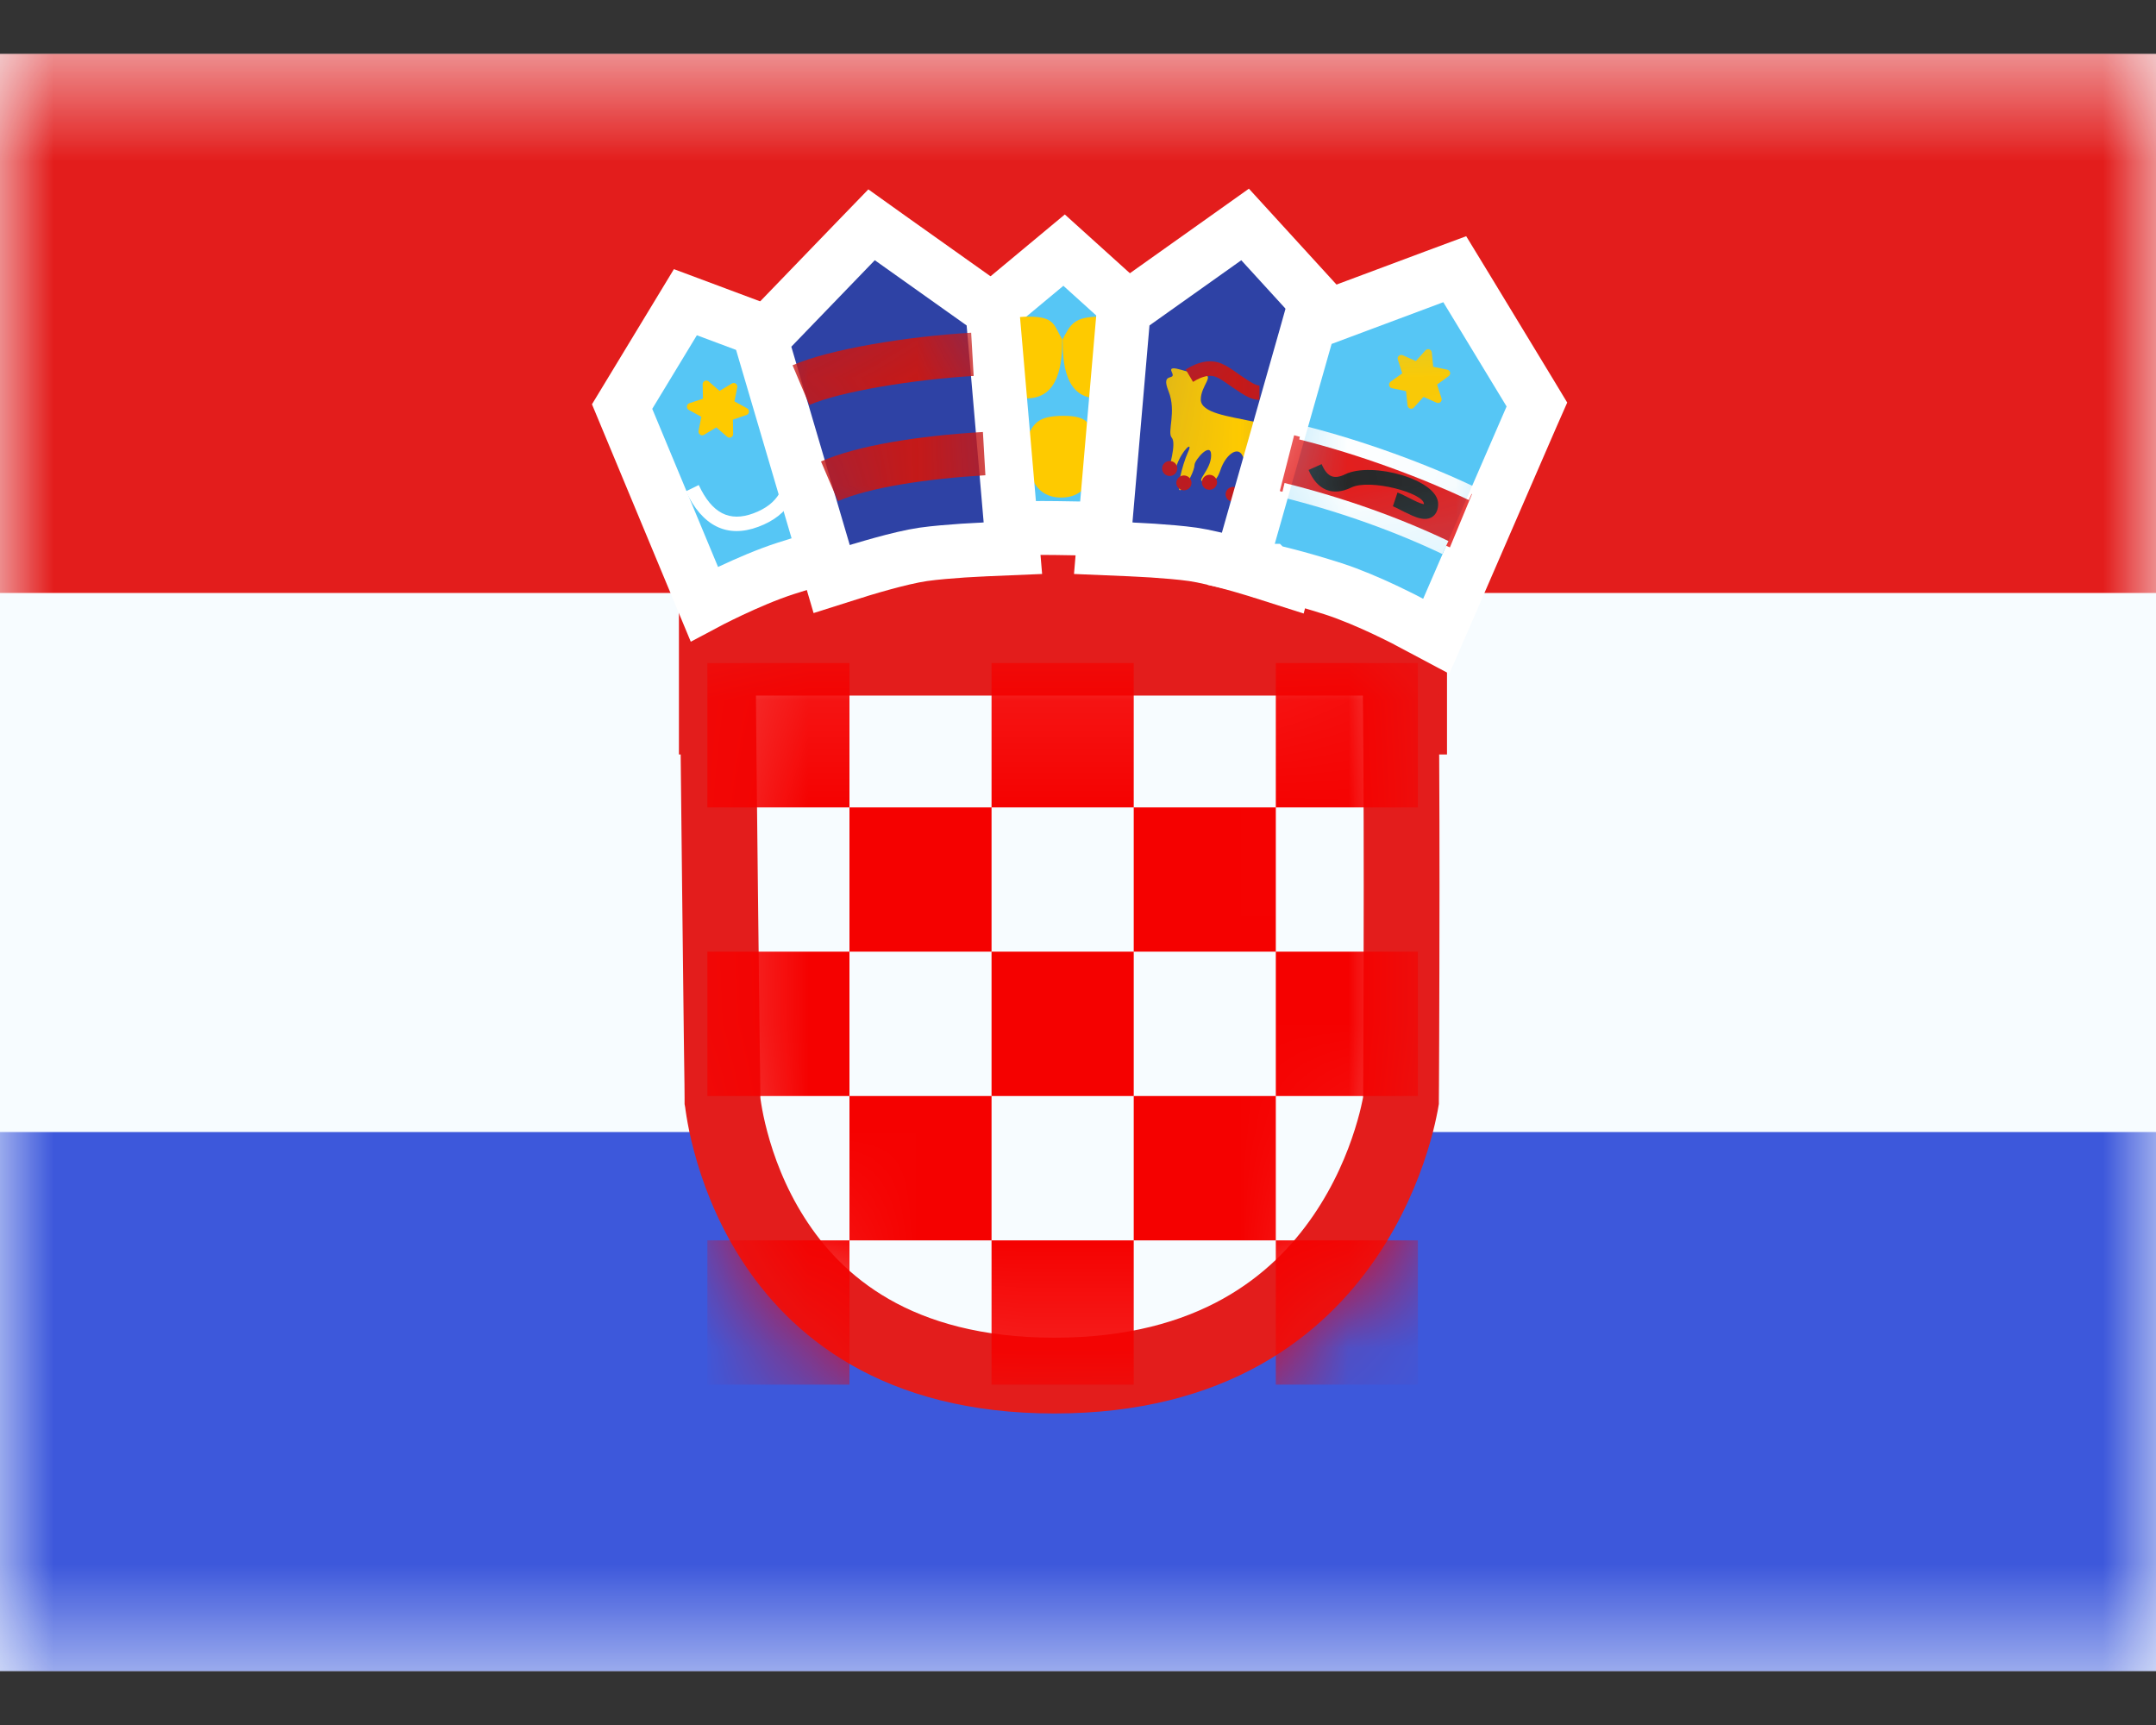 <svg width="20" height="16" viewBox="0 0 20 16" fill="none" xmlns="http://www.w3.org/2000/svg">
<rect x="0" y="0" width="20" height="16" fill="#333333" stroke="none"/>
<path fill-rule="evenodd" clip-rule="evenodd" d="M0 0.5V15.5H20V0.5H0Z" fill="#F7FCFF"/>
<mask id="mask0_4116_3392" style="mask-type:luminance" maskUnits="userSpaceOnUse" x="0" y="0" width="20" height="16">
<path fill-rule="evenodd" clip-rule="evenodd" d="M0 0.5V15.5H20V0.5H0Z" fill="white"/>
</mask>
<g mask="url(#mask0_4116_3392)">
<path fill-rule="evenodd" clip-rule="evenodd" d="M0 0.5V5.5H20V0.5H0Z" fill="#E31D1C"/>
<path fill-rule="evenodd" clip-rule="evenodd" d="M0 10.5V15.5H20V10.5H0Z" fill="#3D58DB"/>
<rect x="6.298" y="4.498" width="7.125" height="2.5" fill="#E31D1C"/>
<path d="M6.658 6.1H12.988C12.999 6.58 13.002 7.419 13.002 8.226C13.002 8.747 13 9.249 12.999 9.62L12.997 10.066L12.996 10.19L12.996 10.207L12.996 10.209C12.993 10.226 12.989 10.252 12.981 10.287C12.967 10.355 12.943 10.456 12.904 10.579C12.827 10.825 12.694 11.15 12.472 11.474C12.038 12.108 11.25 12.759 9.781 12.759C8.314 12.759 7.564 12.109 7.165 11.481C6.96 11.159 6.843 10.834 6.778 10.588C6.745 10.466 6.726 10.365 6.715 10.297C6.709 10.262 6.706 10.236 6.704 10.22L6.702 10.209L6.702 10.181L6.701 10.059L6.695 9.616C6.691 9.246 6.685 8.747 6.679 8.228C6.67 7.434 6.661 6.596 6.658 6.1ZM6.701 10.199C6.701 10.199 6.701 10.199 6.701 10.199L6.701 10.199Z" fill="#F7FCFF" stroke="#E31D1C" stroke-width="0.703"/>
<mask id="mask1_4116_3392" style="mask-type:luminance" maskUnits="userSpaceOnUse" x="6" y="5" width="8" height="9">
<path d="M6.658 6.1H12.988C12.999 6.58 13.002 7.419 13.002 8.226C13.002 8.747 13 9.249 12.999 9.62L12.997 10.066L12.996 10.19L12.996 10.207L12.996 10.209C12.993 10.226 12.989 10.252 12.981 10.287C12.967 10.355 12.943 10.456 12.904 10.579C12.827 10.825 12.694 11.15 12.472 11.474C12.038 12.108 11.25 12.759 9.781 12.759C8.314 12.759 7.564 12.109 7.165 11.481C6.96 11.159 6.843 10.834 6.778 10.588C6.745 10.466 6.726 10.365 6.715 10.297C6.709 10.262 6.706 10.236 6.704 10.22L6.702 10.209L6.702 10.181L6.701 10.059L6.695 9.616C6.691 9.246 6.685 8.747 6.679 8.228C6.67 7.434 6.661 6.596 6.658 6.1ZM6.701 10.199C6.701 10.199 6.701 10.199 6.701 10.199L6.701 10.199Z" fill="white" stroke="white" stroke-width="0.703"/>
</mask>
<g mask="url(#mask1_4116_3392)">
<path fill-rule="evenodd" clip-rule="evenodd" d="M6.562 6.15H7.88V7.489H6.562V6.15ZM9.198 7.489H7.88V8.827H6.562V10.166L7.88 10.166V11.505H6.562V12.843H7.88V11.505H9.198V12.843H10.517V11.505H11.835V12.843H13.153V11.505H11.835V10.166L13.153 10.166V8.827H11.835V7.489H13.153V6.15H11.835V7.489H10.517V6.15H9.198V7.489ZM9.198 8.827V7.489H10.517V8.827H9.198ZM9.198 10.166V8.827H7.88V10.166H9.198ZM10.517 10.166V11.505H9.198V10.166H10.517ZM10.517 10.166V8.827H11.835V10.166H10.517Z" fill="#F50100"/>
</g>
<path fill-rule="evenodd" clip-rule="evenodd" d="M6.533 5.602C6.533 5.602 6.941 5.384 7.289 5.272C7.637 5.159 7.911 5.098 7.911 5.098L7.394 3.19L6.358 2.803L5.771 3.771L6.533 5.602Z" fill="#56C6F5" stroke="white" stroke-width="0.5"/>
<path d="M6.363 4.557L6.482 4.499C6.605 4.762 6.767 4.844 6.99 4.761C7.217 4.676 7.309 4.516 7.277 4.262L7.407 4.245C7.448 4.56 7.321 4.78 7.035 4.886C6.745 4.995 6.514 4.879 6.363 4.557Z" fill="white"/>
<path fill-rule="evenodd" clip-rule="evenodd" d="M6.645 3.964L6.531 4.033C6.506 4.048 6.475 4.026 6.48 3.997L6.506 3.866L6.39 3.802C6.364 3.788 6.367 3.75 6.395 3.74L6.521 3.698L6.518 3.564C6.518 3.535 6.552 3.519 6.574 3.538L6.675 3.626L6.789 3.557C6.814 3.542 6.845 3.564 6.839 3.593L6.813 3.723L6.93 3.787C6.956 3.801 6.953 3.84 6.925 3.849L6.799 3.892L6.801 4.025C6.802 4.054 6.767 4.071 6.745 4.051L6.645 3.964Z" fill="#FECA00"/>
<path fill-rule="evenodd" clip-rule="evenodd" d="M9.088 4.922C9.088 4.922 9.436 4.891 9.801 4.898C10.167 4.905 10.476 4.908 10.476 4.908L10.654 3.027L9.871 2.32L9.001 3.044L9.088 4.922Z" fill="#56C6F5" stroke="white" stroke-width="0.5"/>
<path fill-rule="evenodd" clip-rule="evenodd" d="M9.844 4.615C10.146 4.615 10.174 4.29 10.174 4.068C10.097 3.945 10.113 3.857 9.866 3.857C9.619 3.857 9.59 3.932 9.518 4.068C9.518 4.29 9.543 4.615 9.844 4.615Z" fill="#FECA00"/>
<path fill-rule="evenodd" clip-rule="evenodd" d="M10.183 3.695C10.485 3.695 10.514 3.37 10.514 3.148C10.436 3.025 10.452 2.937 10.205 2.937C9.958 2.937 9.93 3.012 9.857 3.148C9.857 3.37 9.882 3.695 10.183 3.695Z" fill="#FECA00"/>
<path fill-rule="evenodd" clip-rule="evenodd" d="M9.524 3.695C9.825 3.695 9.854 3.37 9.854 3.148C9.777 3.025 9.793 2.937 9.546 2.937C9.299 2.937 9.27 3.012 9.198 3.148C9.198 3.37 9.222 3.695 9.524 3.695Z" fill="#FECA00"/>
<path d="M7.643 5.126L7.715 5.371L7.958 5.294L7.958 5.294L7.958 5.294L7.958 5.294L7.959 5.294L7.962 5.293L7.974 5.289L8.021 5.275C8.062 5.263 8.118 5.246 8.181 5.229C8.311 5.193 8.459 5.157 8.564 5.142C8.676 5.126 8.818 5.115 8.934 5.107C8.992 5.103 9.043 5.101 9.078 5.099L9.12 5.097L9.131 5.096L9.134 5.096L9.135 5.096L9.135 5.096H9.135L9.135 5.096L9.135 5.096L9.396 5.085L9.374 4.825L9.216 2.997L9.206 2.882L9.112 2.815L8.26 2.21L8.085 2.085L7.935 2.24L7.161 3.042L7.06 3.147L7.101 3.287L7.643 5.126Z" fill="#2E42A5" stroke="white" stroke-width="0.5"/>
<mask id="mask2_4116_3392" style="mask-type:luminance" maskUnits="userSpaceOnUse" x="6" y="1" width="4" height="5">
<path d="M7.643 5.126L7.715 5.371L7.958 5.294L7.958 5.294L7.958 5.294L7.958 5.294L7.959 5.294L7.962 5.293L7.974 5.289L8.021 5.275C8.062 5.263 8.118 5.246 8.181 5.229C8.311 5.193 8.459 5.157 8.564 5.142C8.676 5.126 8.818 5.115 8.934 5.107C8.992 5.103 9.043 5.101 9.078 5.099L9.12 5.097L9.131 5.096L9.134 5.096L9.135 5.096L9.135 5.096H9.135L9.135 5.096L9.135 5.096L9.396 5.085L9.374 4.825L9.216 2.997L9.206 2.882L9.112 2.815L8.26 2.21L8.085 2.085L7.935 2.24L7.161 3.042L7.06 3.147L7.101 3.287L7.643 5.126Z" fill="white" stroke="white" stroke-width="0.5"/>
</mask>
<g mask="url(#mask2_4116_3392)">
<path d="M7.773 4.648L7.616 4.28C7.952 4.132 8.52 4.042 9.118 4.007L9.141 4.408C8.586 4.441 8.06 4.523 7.773 4.648Z" fill="#C51918"/>
<path d="M7.508 3.756L7.352 3.388C7.688 3.24 8.411 3.121 9.009 3.086L9.032 3.487C8.476 3.52 7.795 3.631 7.508 3.756Z" fill="#C51918"/>
</g>
<path d="M11.988 5.121L11.92 5.373L11.672 5.294L11.672 5.294L11.672 5.294L11.671 5.294L11.671 5.294L11.668 5.293L11.655 5.289L11.608 5.275C11.568 5.263 11.512 5.246 11.449 5.229C11.318 5.193 11.17 5.157 11.066 5.142C10.954 5.126 10.812 5.115 10.695 5.107C10.637 5.103 10.587 5.101 10.551 5.099L10.509 5.097L10.498 5.096L10.496 5.096L10.495 5.096L10.495 5.096H10.495L10.495 5.096L10.495 5.096L10.234 5.085L10.256 4.825L10.414 2.997L10.424 2.882L10.518 2.815L11.37 2.21L11.55 2.082L11.699 2.245L12.429 3.044L12.521 3.146L12.486 3.278L11.988 5.121Z" fill="#2E42A5" stroke="white" stroke-width="0.5"/>
<mask id="mask3_4116_3392" style="mask-type:luminance" maskUnits="userSpaceOnUse" x="9" y="1" width="4" height="5">
<path d="M11.988 5.121L11.92 5.373L11.672 5.294L11.672 5.294L11.672 5.294L11.671 5.294L11.671 5.294L11.668 5.293L11.655 5.289L11.608 5.275C11.568 5.263 11.512 5.246 11.449 5.229C11.318 5.193 11.17 5.157 11.066 5.142C10.954 5.126 10.812 5.115 10.695 5.107C10.637 5.103 10.587 5.101 10.551 5.099L10.509 5.097L10.498 5.096L10.496 5.096L10.495 5.096L10.495 5.096H10.495L10.495 5.096L10.495 5.096L10.234 5.085L10.256 4.825L10.414 2.997L10.424 2.882L10.518 2.815L11.37 2.21L11.55 2.082L11.699 2.245L12.429 3.044L12.521 3.146L12.486 3.278L11.988 5.121Z" fill="white" stroke="white" stroke-width="0.5"/>
</mask>
<g mask="url(#mask3_4116_3392)">
<path fill-rule="evenodd" clip-rule="evenodd" d="M11.498 4.541C11.498 4.541 11.682 4.439 11.709 4.267C11.735 4.094 12.019 3.882 11.877 3.907C11.735 3.932 11.816 3.952 11.611 3.907C11.405 3.862 11.139 3.832 11.139 3.706C11.139 3.579 11.271 3.479 11.163 3.479C11.055 3.479 10.824 3.359 10.87 3.451C10.916 3.542 10.763 3.439 10.84 3.629C10.916 3.819 10.824 4.01 10.87 4.06C10.916 4.111 10.84 4.358 10.84 4.358C10.84 4.358 10.868 4.45 10.917 4.312C10.966 4.175 11.074 4.078 11.02 4.195C10.966 4.312 10.898 4.59 10.959 4.541C11.02 4.493 11.081 4.358 11.081 4.312C11.081 4.267 11.235 4.088 11.235 4.223C11.235 4.358 11.09 4.464 11.163 4.464C11.235 4.464 11.276 4.493 11.322 4.358C11.367 4.223 11.478 4.134 11.524 4.223C11.569 4.312 11.559 4.307 11.498 4.424C11.438 4.541 11.498 4.541 11.498 4.541Z" fill="#FECA00"/>
<path fill-rule="evenodd" clip-rule="evenodd" d="M11.067 3.542L10.999 3.427C11.121 3.351 11.234 3.331 11.333 3.373C11.378 3.393 11.412 3.414 11.5 3.477L11.512 3.485C11.604 3.549 11.653 3.576 11.683 3.576V3.709C11.614 3.709 11.555 3.677 11.437 3.595L11.425 3.587C11.346 3.531 11.315 3.511 11.282 3.497C11.227 3.474 11.157 3.486 11.067 3.542ZM10.851 4.415C10.889 4.415 10.921 4.384 10.921 4.345C10.921 4.307 10.889 4.276 10.851 4.276C10.812 4.276 10.78 4.307 10.78 4.345C10.78 4.384 10.812 4.415 10.851 4.415ZM11.053 4.479C11.053 4.517 11.021 4.548 10.982 4.548C10.944 4.548 10.912 4.517 10.912 4.479C10.912 4.441 10.944 4.41 10.982 4.41C11.021 4.41 11.053 4.441 11.053 4.479ZM11.219 4.543C11.258 4.543 11.29 4.512 11.29 4.474C11.29 4.436 11.258 4.404 11.219 4.404C11.18 4.404 11.149 4.436 11.149 4.474C11.149 4.512 11.18 4.543 11.219 4.543ZM11.51 4.585C11.51 4.623 11.478 4.654 11.44 4.654C11.401 4.654 11.369 4.623 11.369 4.585C11.369 4.547 11.401 4.516 11.44 4.516C11.478 4.516 11.51 4.547 11.51 4.585Z" fill="#C51918"/>
</g>
<path d="M13.431 5.654L13.323 5.902L13.084 5.775L13.084 5.775L13.084 5.775L13.084 5.775L13.084 5.775L13.083 5.774L13.081 5.773L13.068 5.766C13.057 5.76 13.04 5.752 13.02 5.741C12.978 5.72 12.918 5.69 12.848 5.657C12.706 5.59 12.528 5.513 12.37 5.462C12.201 5.408 12.05 5.365 11.941 5.337C11.887 5.323 11.843 5.312 11.814 5.305L11.78 5.297L11.771 5.295L11.77 5.294L11.769 5.294L11.769 5.294L11.769 5.294L11.769 5.294L11.769 5.294L11.511 5.237L11.583 4.982L12.112 3.122L12.146 3.001L12.265 2.956L13.301 2.569L13.495 2.497L13.603 2.674L14.19 3.641L14.257 3.752L14.205 3.87L13.431 5.654Z" fill="#56C6F5" stroke="white" stroke-width="0.5"/>
<mask id="mask4_4116_3392" style="mask-type:luminance" maskUnits="userSpaceOnUse" x="11" y="2" width="4" height="5">
<path d="M13.431 5.654L13.323 5.902L13.084 5.775L13.084 5.775L13.084 5.775L13.084 5.775L13.084 5.775L13.083 5.774L13.081 5.773L13.068 5.766C13.057 5.76 13.04 5.752 13.02 5.741C12.978 5.72 12.918 5.69 12.848 5.657C12.706 5.59 12.528 5.513 12.37 5.462C12.201 5.408 12.05 5.365 11.941 5.337C11.887 5.323 11.843 5.312 11.814 5.305L11.78 5.297L11.771 5.295L11.77 5.294L11.769 5.294L11.769 5.294L11.769 5.294L11.769 5.294L11.769 5.294L11.511 5.237L11.583 4.982L12.112 3.122L12.146 3.001L12.265 2.956L13.301 2.569L13.495 2.497L13.603 2.674L14.19 3.641L14.257 3.752L14.205 3.87L13.431 5.654Z" fill="white" stroke="white" stroke-width="0.5"/>
</mask>
<g mask="url(#mask4_4116_3392)">
<path fill-rule="evenodd" clip-rule="evenodd" d="M13.205 3.681L13.116 3.78C13.096 3.802 13.06 3.79 13.057 3.761L13.043 3.628L12.913 3.601C12.884 3.595 12.876 3.558 12.9 3.54L13.008 3.463L12.967 3.336C12.957 3.308 12.986 3.283 13.013 3.295L13.134 3.349L13.223 3.25C13.242 3.228 13.279 3.24 13.282 3.269L13.295 3.402L13.426 3.429C13.454 3.435 13.462 3.472 13.438 3.489L13.331 3.567L13.372 3.694C13.381 3.722 13.353 3.747 13.326 3.735L13.205 3.681Z" fill="#FECA00"/>
<path d="M11.872 4.555L12.005 4.037C12.593 4.192 13.206 4.391 13.655 4.583L13.45 5.077C13.026 4.895 12.437 4.704 11.872 4.555Z" fill="#E31D1C"/>
<path d="M12.052 4.076L12.083 3.946C12.647 4.086 13.246 4.309 13.681 4.517L13.625 4.638C13.198 4.435 12.607 4.214 12.052 4.076Z" fill="white"/>
<path d="M11.885 4.61L11.916 4.48C12.48 4.62 13.001 4.81 13.436 5.018L13.38 5.139C12.953 4.935 12.441 4.748 11.885 4.61Z" fill="white"/>
<path d="M12.139 4.359L12.26 4.305C12.311 4.424 12.374 4.45 12.479 4.399C12.726 4.279 13.341 4.447 13.341 4.674C13.341 4.762 13.29 4.816 13.212 4.813C13.167 4.811 13.12 4.794 13.051 4.759C13.043 4.755 13.037 4.753 13.023 4.746C12.947 4.707 12.941 4.704 12.921 4.696L12.964 4.568C12.992 4.579 12.997 4.581 13.082 4.624C13.095 4.631 13.1 4.633 13.108 4.637C13.161 4.664 13.197 4.677 13.217 4.677C13.219 4.678 13.209 4.687 13.209 4.674C13.209 4.574 12.709 4.437 12.535 4.522C12.361 4.606 12.219 4.547 12.139 4.359Z" fill="#272727"/>
</g>
</g>
</svg>
